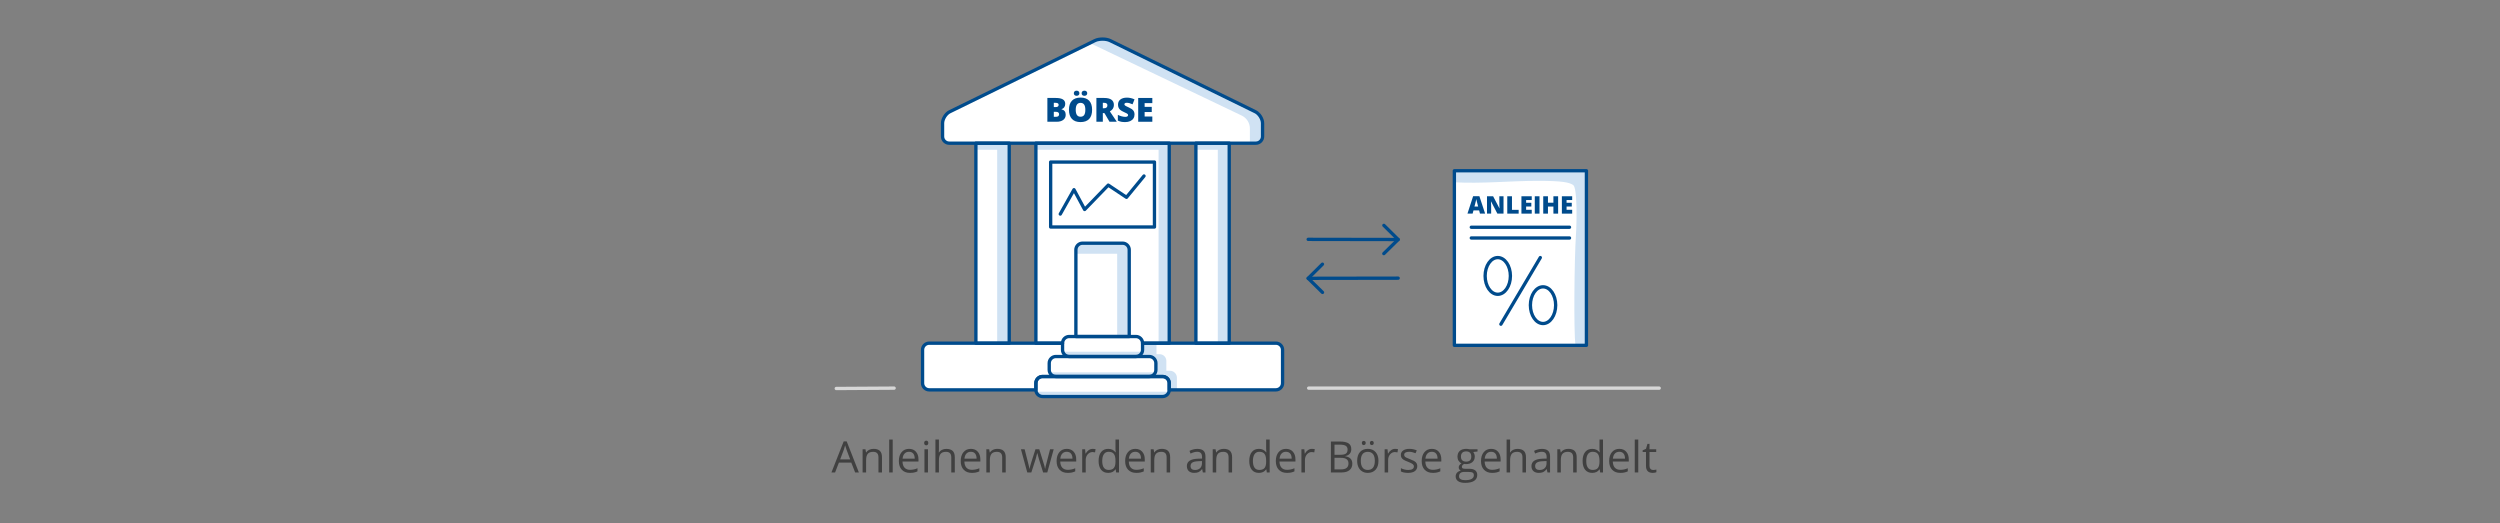<?xml version="1.0" encoding="utf-8"?>
<!-- Generator: Adobe Illustrator 24.2.3, SVG Export Plug-In . SVG Version: 6.00 Build 0)  -->
<svg version="1.1" baseProfile="basic" id="Grafik" xmlns="http://www.w3.org/2000/svg" xmlns:xlink="http://www.w3.org/1999/xlink"
	 x="0px" y="0px" width="750px" height="156.986px" viewBox="0 0 750 156.986" xml:space="preserve">
<rect x="0" y="0" width="750" height="156.986" fill="#808080" stroke="none"/>
<style type="text/css">
	.st0{fill:#929292;}
	.st1{fill:none;stroke:#D7D7D7;stroke-width:0.5;stroke-miterlimit:10;}
	.st2{fill:#3A8DFF;}
	.st3{fill:#E8F0F9;}
	.st4{fill:#004B8C;}
	.st5{fill:#FBDD32;}
	.st6{fill:none;stroke:#929292;stroke-miterlimit:10;}
	.st7{fill:#404040;}
	.st8{fill:#FFFFFF;}
	.st9{fill:#D0E2F3;}
	.st10{fill:none;stroke:#004B8C;stroke-width:0.5;stroke-linecap:round;stroke-linejoin:round;stroke-miterlimit:10;}
	.st11{fill:none;stroke:#004B8C;stroke-miterlimit:10;}
	.st12{fill:none;stroke:#004B8C;stroke-width:0.5;stroke-miterlimit:10;}
	.st13{fill:none;stroke:#004B8C;stroke-width:0.3;stroke-linecap:round;stroke-linejoin:round;stroke-miterlimit:10;}
	.st14{fill:none;}
	.st15{fill:#F3F3F3;}
	.st16{fill:#F3F7FC;}
	.st17{fill:none;stroke:#F3F7FC;stroke-width:0;stroke-linecap:round;stroke-linejoin:round;}
	.st18{fill:#598AB4;}
	.st19{fill-rule:evenodd;clip-rule:evenodd;fill:#E8F0F9;}
	.st20{fill-rule:evenodd;clip-rule:evenodd;fill:#156CC4;fill-opacity:0.2;}
	.st21{fill:none;stroke:#D7D7D7;stroke-width:1.5;stroke-linecap:round;stroke-miterlimit:10;}
	.st22{fill:none;stroke:#004B8C;stroke-width:1.5;stroke-linecap:round;stroke-linejoin:round;stroke-miterlimit:10;}
	.st23{fill:none;stroke:#3A8DFF;stroke-linecap:round;stroke-linejoin:round;stroke-miterlimit:10;}
	.st24{fill:#004B8C;stroke:#004B8C;stroke-width:1.5;stroke-miterlimit:10;}
	.st25{fill:#004B8C;stroke:#004B8C;stroke-width:1.5;stroke-linecap:round;stroke-linejoin:round;stroke-miterlimit:10;}
	.st26{fill:#FFFFFF;stroke:#004B8C;stroke-width:1.5;stroke-linecap:round;stroke-linejoin:round;stroke-miterlimit:10;}
	.st27{fill:none;stroke:#004B8C;stroke-width:1.5;stroke-miterlimit:10;}
	.st28{fill:none;stroke:#D7D7D7;stroke-width:1.473;stroke-linecap:round;stroke-miterlimit:10;}
	.st29{fill:none;stroke:#004B8C;stroke-linecap:round;stroke-linejoin:round;stroke-miterlimit:10;}
	.st30{fill:#FFFFFF;stroke:#004B8C;stroke-linecap:round;stroke-linejoin:round;stroke-miterlimit:10;}
	.st31{fill:none;stroke:#004B8C;stroke-width:1.473;stroke-linecap:round;stroke-linejoin:round;stroke-miterlimit:10;}
	.st32{fill:#FFFFFF;stroke:#004B8C;stroke-width:1.473;stroke-linecap:round;stroke-linejoin:round;stroke-miterlimit:10;}
	.st33{fill:#004B8C;stroke:#004B8C;stroke-width:1.473;stroke-linecap:round;stroke-linejoin:round;stroke-miterlimit:10;}
	.st34{fill:#FFFFFF;stroke:#D7D7D7;stroke-width:1.473;stroke-miterlimit:10;}
	.st35{fill:#FFFFFF;stroke:#D7D7D7;stroke-width:1.5;stroke-miterlimit:10;}
	.st36{fill:#E8F0F9;stroke:#004B8C;stroke-linecap:round;stroke-linejoin:round;stroke-miterlimit:10;}
	.st37{fill:none;stroke:#D7D7D7;stroke-linecap:round;stroke-miterlimit:10;}
	.st38{fill:#004B8C;stroke:#004B8C;stroke-linecap:round;stroke-linejoin:round;stroke-miterlimit:10;}
	.st39{fill:none;stroke:#156CC4;stroke-linecap:round;stroke-linejoin:round;stroke-miterlimit:10;}
	.st40{fill:#3A8DFF;stroke:#FFFFFF;stroke-miterlimit:10;}
	.st41{fill:#FFFFFF;stroke:#004B8C;stroke-miterlimit:10;}
	.st42{fill:none;stroke:#D7D7D7;stroke-width:0.491;stroke-miterlimit:10;}
	.st43{fill:none;stroke:#D9D9D9;stroke-width:1.474;stroke-linejoin:round;stroke-miterlimit:10;}
	.st44{fill:none;stroke:#D9D9D9;stroke-width:0.968;stroke-linejoin:round;stroke-miterlimit:10;}
	.st45{fill:none;stroke:#004B8C;stroke-linecap:round;stroke-linejoin:round;}
	.st46{fill:#004B8C;stroke:#004B8C;stroke-width:0.3;stroke-miterlimit:10;}
	.st47{fill:none;stroke:#004B8C;stroke-linecap:round;stroke-miterlimit:10;}
	.st48{fill:#FAE6E4;}
	.st49{fill:none;stroke:#D7D7D7;stroke-linecap:round;stroke-linejoin:round;stroke-miterlimit:10;}
	.st50{fill:none;stroke:#929292;stroke-linecap:round;stroke-linejoin:round;stroke-miterlimit:10;}
	.st51{fill:none;stroke:#922C1C;stroke-linecap:round;stroke-linejoin:round;stroke-miterlimit:10;}
	.st52{fill:#EEEEEE;}
	.st53{fill:#E5F8E0;}
	.st54{fill:none;stroke:#1BAD2B;stroke-linecap:round;stroke-linejoin:round;stroke-miterlimit:10;}
</style>
<g>
	<g>
		<path class="st7" d="M256.543,141.738l-1.155-2.952h-3.72l-1.143,2.952h-1.092l3.669-9.318h0.908l3.65,9.318H256.543z
			 M255.051,137.815l-1.079-2.875c-0.14-0.364-0.284-0.811-0.432-1.339c-0.093,0.406-0.227,0.853-0.4,1.339l-1.092,2.875H255.051z"
			/>
		<path class="st7" d="M263.538,141.738v-4.5c0-0.567-0.129-0.99-0.387-1.27s-0.662-0.419-1.212-0.419
			c-0.728,0-1.261,0.197-1.6,0.59s-0.508,1.043-0.508,1.949v3.65h-1.054v-6.957h0.857l0.171,0.952h0.051
			c0.216-0.343,0.519-0.608,0.908-0.797c0.389-0.188,0.823-0.282,1.301-0.282c0.838,0,1.468,0.202,1.892,0.606
			c0.423,0.404,0.635,1.05,0.635,1.939v4.539H263.538z"/>
		<path class="st7" d="M267.81,141.738h-1.054v-9.877h1.054V141.738z"/>
		<path class="st7" d="M272.983,141.865c-1.028,0-1.84-0.313-2.434-0.939c-0.595-0.626-0.892-1.496-0.892-2.609
			c0-1.122,0.276-2.012,0.829-2.672c0.552-0.66,1.293-0.99,2.225-0.99c0.872,0,1.562,0.287,2.069,0.86
			c0.508,0.573,0.762,1.33,0.762,2.269v0.667h-4.792c0.021,0.817,0.228,1.437,0.619,1.86c0.392,0.423,0.943,0.635,1.654,0.635
			c0.749,0,1.49-0.157,2.222-0.47v0.939c-0.373,0.161-0.725,0.276-1.057,0.346C273.854,141.829,273.453,141.865,272.983,141.865z
			 M272.698,135.536c-0.559,0-1.004,0.182-1.336,0.546c-0.333,0.364-0.528,0.868-0.587,1.511h3.637c0-0.665-0.148-1.173-0.444-1.527
			C273.671,135.713,273.248,135.536,272.698,135.536z"/>
		<path class="st7" d="M277.249,132.895c0-0.241,0.059-0.418,0.178-0.53c0.119-0.112,0.267-0.168,0.444-0.168
			c0.169,0,0.315,0.057,0.438,0.171s0.184,0.29,0.184,0.527s-0.062,0.414-0.184,0.53c-0.123,0.117-0.269,0.175-0.438,0.175
			c-0.178,0-0.326-0.058-0.444-0.175C277.308,133.309,277.249,133.132,277.249,132.895z M278.392,141.738h-1.054v-6.957h1.054
			V141.738z"/>
		<path class="st7" d="M285.387,141.738v-4.5c0-0.567-0.129-0.99-0.387-1.27s-0.662-0.419-1.212-0.419
			c-0.732,0-1.267,0.199-1.603,0.597c-0.337,0.398-0.505,1.049-0.505,1.955v3.637h-1.054v-9.877h1.054v2.99
			c0,0.36-0.017,0.658-0.051,0.895h0.063c0.208-0.334,0.502-0.598,0.886-0.79c0.383-0.193,0.82-0.289,1.311-0.289
			c0.851,0,1.488,0.202,1.914,0.606c0.425,0.404,0.638,1.046,0.638,1.926v4.539H285.387z"/>
		<path class="st7" d="M291.544,141.865c-1.028,0-1.84-0.313-2.434-0.939c-0.595-0.626-0.892-1.496-0.892-2.609
			c0-1.122,0.276-2.012,0.829-2.672c0.552-0.66,1.293-0.99,2.225-0.99c0.872,0,1.562,0.287,2.069,0.86
			c0.508,0.573,0.762,1.33,0.762,2.269v0.667h-4.792c0.021,0.817,0.228,1.437,0.619,1.86c0.392,0.423,0.943,0.635,1.654,0.635
			c0.749,0,1.49-0.157,2.222-0.47v0.939c-0.373,0.161-0.725,0.276-1.057,0.346C292.415,141.829,292.014,141.865,291.544,141.865z
			 M291.258,135.536c-0.559,0-1.004,0.182-1.336,0.546c-0.333,0.364-0.528,0.868-0.587,1.511h3.637c0-0.665-0.148-1.173-0.444-1.527
			C292.231,135.713,291.809,135.536,291.258,135.536z"/>
		<path class="st7" d="M300.659,141.738v-4.5c0-0.567-0.129-0.99-0.387-1.27s-0.662-0.419-1.212-0.419
			c-0.728,0-1.261,0.197-1.6,0.59s-0.508,1.043-0.508,1.949v3.65h-1.054v-6.957h0.857l0.171,0.952h0.051
			c0.216-0.343,0.519-0.608,0.908-0.797c0.389-0.188,0.823-0.282,1.301-0.282c0.838,0,1.468,0.202,1.892,0.606
			c0.423,0.404,0.635,1.05,0.635,1.939v4.539H300.659z"/>
		<path class="st7" d="M312.936,141.738l-1.276-4.082c-0.081-0.25-0.23-0.817-0.451-1.701h-0.051
			c-0.169,0.741-0.317,1.312-0.444,1.714l-1.314,4.069h-1.219l-1.898-6.957h1.104c0.449,1.748,0.791,3.079,1.025,3.993
			c0.235,0.914,0.37,1.53,0.403,1.847h0.051c0.046-0.241,0.122-0.553,0.226-0.937c0.104-0.383,0.193-0.687,0.27-0.911l1.276-3.993
			h1.143l1.244,3.993c0.237,0.728,0.398,1.339,0.482,1.834h0.051c0.017-0.152,0.062-0.387,0.136-0.705
			c0.074-0.317,0.516-2.025,1.324-5.123h1.092l-1.923,6.957H312.936z"/>
		<path class="st7" d="M320.305,141.865c-1.028,0-1.84-0.313-2.434-0.939c-0.595-0.626-0.892-1.496-0.892-2.609
			c0-1.122,0.276-2.012,0.829-2.672c0.552-0.66,1.293-0.99,2.225-0.99c0.872,0,1.562,0.287,2.069,0.86
			c0.508,0.573,0.762,1.33,0.762,2.269v0.667h-4.792c0.021,0.817,0.228,1.437,0.619,1.86c0.392,0.423,0.943,0.635,1.654,0.635
			c0.749,0,1.49-0.157,2.222-0.47v0.939c-0.373,0.161-0.725,0.276-1.057,0.346C321.176,141.829,320.775,141.865,320.305,141.865z
			 M320.02,135.536c-0.559,0-1.004,0.182-1.336,0.546c-0.333,0.364-0.528,0.868-0.587,1.511h3.637c0-0.665-0.148-1.173-0.444-1.527
			C320.993,135.713,320.57,135.536,320.02,135.536z"/>
		<path class="st7" d="M327.833,134.654c0.309,0,0.586,0.025,0.832,0.076l-0.146,0.978c-0.288-0.063-0.542-0.095-0.762-0.095
			c-0.563,0-1.044,0.229-1.444,0.686c-0.399,0.457-0.6,1.026-0.6,1.708v3.732h-1.054v-6.957h0.87l0.121,1.289h0.051
			c0.258-0.453,0.569-0.802,0.933-1.047S327.397,134.654,327.833,134.654z"/>
		<path class="st7" d="M334.702,140.805h-0.057c-0.487,0.707-1.214,1.06-2.184,1.06c-0.91,0-1.618-0.311-2.124-0.933
			c-0.505-0.622-0.758-1.506-0.758-2.653s0.254-2.038,0.762-2.672s1.214-0.952,2.12-0.952c0.944,0,1.667,0.343,2.171,1.028h0.083
			l-0.044-0.501l-0.025-0.489v-2.831h1.054v9.877h-0.857L334.702,140.805z M332.594,140.982c0.719,0,1.241-0.196,1.564-0.587
			c0.324-0.391,0.486-1.023,0.486-1.895v-0.222c0-0.986-0.164-1.689-0.492-2.111c-0.328-0.421-0.852-0.631-1.571-0.631
			c-0.618,0-1.091,0.24-1.419,0.72c-0.328,0.48-0.492,1.159-0.492,2.035c0,0.889,0.163,1.56,0.489,2.012
			S331.964,140.982,332.594,140.982z"/>
		<path class="st7" d="M340.872,141.865c-1.028,0-1.84-0.313-2.434-0.939c-0.595-0.626-0.892-1.496-0.892-2.609
			c0-1.122,0.276-2.012,0.829-2.672c0.552-0.66,1.293-0.99,2.225-0.99c0.872,0,1.562,0.287,2.069,0.86
			c0.508,0.573,0.762,1.33,0.762,2.269v0.667h-4.792c0.021,0.817,0.228,1.437,0.619,1.86c0.392,0.423,0.943,0.635,1.654,0.635
			c0.749,0,1.49-0.157,2.222-0.47v0.939c-0.373,0.161-0.725,0.276-1.057,0.346C341.742,141.829,341.341,141.865,340.872,141.865z
			 M340.586,135.536c-0.559,0-1.004,0.182-1.336,0.546c-0.333,0.364-0.528,0.868-0.587,1.511h3.637c0-0.665-0.148-1.173-0.444-1.527
			C341.559,135.713,341.136,135.536,340.586,135.536z"/>
		<path class="st7" d="M349.987,141.738v-4.5c0-0.567-0.129-0.99-0.387-1.27s-0.662-0.419-1.212-0.419
			c-0.728,0-1.261,0.197-1.6,0.59s-0.508,1.043-0.508,1.949v3.65h-1.054v-6.957h0.857l0.171,0.952h0.051
			c0.216-0.343,0.519-0.608,0.908-0.797c0.389-0.188,0.823-0.282,1.301-0.282c0.838,0,1.468,0.202,1.892,0.606
			c0.423,0.404,0.635,1.05,0.635,1.939v4.539H349.987z"/>
		<path class="st7" d="M360.86,141.738l-0.209-0.99H360.6c-0.347,0.436-0.693,0.731-1.038,0.886
			c-0.345,0.154-0.776,0.231-1.292,0.231c-0.69,0-1.23-0.178-1.622-0.533c-0.391-0.355-0.587-0.861-0.587-1.517
			c0-1.405,1.124-2.141,3.371-2.209l1.181-0.038v-0.432c0-0.546-0.118-0.949-0.352-1.209c-0.235-0.26-0.611-0.39-1.127-0.39
			c-0.58,0-1.236,0.178-1.968,0.533l-0.324-0.806c0.343-0.186,0.718-0.332,1.126-0.438c0.409-0.106,0.818-0.159,1.229-0.159
			c0.83,0,1.444,0.184,1.844,0.552c0.4,0.368,0.6,0.958,0.6,1.771v4.748H360.86z M358.48,140.995c0.656,0,1.171-0.18,1.545-0.54
			c0.375-0.36,0.562-0.863,0.562-1.511v-0.628l-1.054,0.044c-0.838,0.03-1.442,0.16-1.812,0.391
			c-0.371,0.23-0.556,0.589-0.556,1.076c0,0.381,0.115,0.671,0.346,0.87C357.743,140.895,358.065,140.995,358.48,140.995z"/>
		<path class="st7" d="M368.573,141.738v-4.5c0-0.567-0.129-0.99-0.387-1.27s-0.662-0.419-1.212-0.419
			c-0.728,0-1.261,0.197-1.6,0.59s-0.508,1.043-0.508,1.949v3.65h-1.054v-6.957h0.857l0.171,0.952h0.051
			c0.216-0.343,0.519-0.608,0.908-0.797c0.389-0.188,0.823-0.282,1.301-0.282c0.838,0,1.468,0.202,1.892,0.606
			c0.423,0.404,0.635,1.05,0.635,1.939v4.539H368.573z"/>
		<path class="st7" d="M379.903,140.805h-0.058c-0.486,0.707-1.214,1.06-2.184,1.06c-0.909,0-1.617-0.311-2.123-0.933
			s-0.758-1.506-0.758-2.653s0.254-2.038,0.762-2.672s1.214-0.952,2.119-0.952c0.944,0,1.668,0.343,2.172,1.028h0.082l-0.045-0.501
			l-0.025-0.489v-2.831h1.055v9.877h-0.857L379.903,140.805z M377.796,140.982c0.72,0,1.241-0.196,1.564-0.587
			c0.324-0.391,0.485-1.023,0.485-1.895v-0.222c0-0.986-0.163-1.689-0.491-2.111c-0.328-0.421-0.852-0.631-1.571-0.631
			c-0.618,0-1.091,0.24-1.419,0.72c-0.328,0.48-0.491,1.159-0.491,2.035c0,0.889,0.162,1.56,0.488,2.012
			S377.165,140.982,377.796,140.982z"/>
		<path class="st7" d="M386.074,141.865c-1.029,0-1.84-0.313-2.435-0.939s-0.892-1.496-0.892-2.609c0-1.122,0.275-2.012,0.828-2.672
			c0.552-0.66,1.294-0.99,2.225-0.99c0.872,0,1.562,0.287,2.069,0.86c0.508,0.573,0.762,1.33,0.762,2.269v0.667h-4.792
			c0.021,0.817,0.227,1.437,0.618,1.86s0.942,0.635,1.653,0.635c0.75,0,1.49-0.157,2.223-0.47v0.939
			c-0.373,0.161-0.726,0.276-1.058,0.346C386.944,141.829,386.543,141.865,386.074,141.865z M385.788,135.536
			c-0.559,0-1.004,0.182-1.336,0.546s-0.528,0.868-0.587,1.511h3.637c0-0.665-0.148-1.173-0.444-1.527
			C386.762,135.713,386.338,135.536,385.788,135.536z"/>
		<path class="st7" d="M393.602,134.654c0.309,0,0.586,0.025,0.832,0.076l-0.146,0.978c-0.288-0.063-0.542-0.095-0.762-0.095
			c-0.562,0-1.044,0.229-1.444,0.686c-0.399,0.457-0.6,1.026-0.6,1.708v3.732h-1.054v-6.957h0.869l0.121,1.289h0.051
			c0.258-0.453,0.569-0.802,0.934-1.047C392.766,134.776,393.166,134.654,393.602,134.654z"/>
		<path class="st7" d="M399.27,132.457h2.622c1.231,0,2.122,0.184,2.673,0.552c0.55,0.368,0.824,0.95,0.824,1.746
			c0,0.55-0.153,1.004-0.46,1.361c-0.307,0.358-0.754,0.589-1.343,0.695v0.063c1.41,0.241,2.114,0.982,2.114,2.222
			c0,0.83-0.28,1.477-0.841,1.942s-1.345,0.698-2.352,0.698h-3.238V132.457z M400.35,136.431h1.777c0.762,0,1.31-0.12,1.644-0.358
			c0.334-0.239,0.501-0.643,0.501-1.209c0-0.521-0.186-0.896-0.559-1.126c-0.372-0.231-0.965-0.346-1.777-0.346h-1.586V136.431z
			 M400.35,137.345v3.472h1.936c0.749,0,1.312-0.145,1.691-0.435c0.379-0.29,0.568-0.744,0.568-1.361
			c0-0.576-0.193-0.999-0.581-1.27c-0.387-0.271-0.977-0.406-1.768-0.406H400.35z"/>
		<path class="st7" d="M413.54,138.253c0,1.134-0.286,2.02-0.856,2.657c-0.572,0.637-1.361,0.955-2.368,0.955
			c-0.622,0-1.175-0.146-1.657-0.438s-0.854-0.711-1.117-1.257c-0.262-0.546-0.393-1.185-0.393-1.917c0-1.134,0.283-2.018,0.85-2.65
			c0.567-0.633,1.354-0.949,2.361-0.949c0.974,0,1.747,0.324,2.32,0.971S413.54,137.148,413.54,138.253z M408.24,138.253
			c0,0.889,0.178,1.566,0.533,2.031s0.878,0.698,1.567,0.698s1.214-0.232,1.571-0.695c0.357-0.464,0.536-1.142,0.536-2.035
			c0-0.884-0.179-1.556-0.536-2.015c-0.357-0.459-0.886-0.689-1.584-0.689c-0.689,0-1.21,0.227-1.562,0.679
			S408.24,137.356,408.24,138.253z M408.551,132.895c0-0.22,0.056-0.379,0.168-0.476s0.247-0.146,0.403-0.146
			c0.161,0,0.3,0.049,0.416,0.146s0.175,0.256,0.175,0.476c0,0.211-0.059,0.369-0.175,0.473c-0.116,0.104-0.255,0.155-0.416,0.155
			c-0.156,0-0.291-0.052-0.403-0.155C408.606,133.264,408.551,133.107,408.551,132.895z M410.969,132.895
			c0-0.22,0.057-0.379,0.169-0.476s0.246-0.146,0.403-0.146c0.156,0,0.293,0.049,0.409,0.146s0.175,0.256,0.175,0.476
			c0,0.211-0.059,0.369-0.175,0.473c-0.116,0.104-0.253,0.155-0.409,0.155c-0.157,0-0.291-0.052-0.403-0.155
			C411.025,133.264,410.969,133.107,410.969,132.895z"/>
		<path class="st7" d="M418.561,134.654c0.309,0,0.586,0.025,0.832,0.076l-0.146,0.978c-0.288-0.063-0.542-0.095-0.762-0.095
			c-0.562,0-1.044,0.229-1.444,0.686c-0.399,0.457-0.6,1.026-0.6,1.708v3.732h-1.054v-6.957h0.869l0.121,1.289h0.051
			c0.258-0.453,0.569-0.802,0.934-1.047C417.725,134.776,418.125,134.654,418.561,134.654z"/>
		<path class="st7" d="M425.182,139.84c0,0.647-0.242,1.147-0.725,1.498s-1.159,0.527-2.031,0.527c-0.922,0-1.642-0.146-2.158-0.438
			v-0.978c0.335,0.169,0.693,0.303,1.076,0.4s0.752,0.146,1.107,0.146c0.551,0,0.974-0.088,1.27-0.263
			c0.297-0.176,0.445-0.443,0.445-0.803c0-0.271-0.118-0.502-0.353-0.695c-0.235-0.193-0.693-0.42-1.374-0.683
			c-0.648-0.241-1.108-0.452-1.381-0.632c-0.273-0.18-0.477-0.384-0.609-0.612c-0.134-0.229-0.2-0.501-0.2-0.819
			c0-0.567,0.23-1.015,0.692-1.342c0.461-0.328,1.094-0.492,1.897-0.492c0.749,0,1.481,0.152,2.196,0.457l-0.375,0.857
			c-0.697-0.288-1.33-0.432-1.897-0.432c-0.499,0-0.876,0.078-1.13,0.235s-0.381,0.373-0.381,0.647c0,0.186,0.048,0.345,0.143,0.476
			c0.096,0.131,0.249,0.256,0.461,0.375c0.211,0.119,0.617,0.29,1.219,0.514c0.824,0.3,1.382,0.603,1.672,0.908
			S425.182,139.378,425.182,139.84z"/>
		<path class="st7" d="M429.834,141.865c-1.029,0-1.84-0.313-2.435-0.939s-0.892-1.496-0.892-2.609c0-1.122,0.275-2.012,0.828-2.672
			c0.552-0.66,1.294-0.99,2.225-0.99c0.872,0,1.562,0.287,2.069,0.86c0.508,0.573,0.762,1.33,0.762,2.269v0.667H427.6
			c0.021,0.817,0.227,1.437,0.618,1.86s0.942,0.635,1.653,0.635c0.75,0,1.49-0.157,2.223-0.47v0.939
			c-0.373,0.161-0.726,0.276-1.058,0.346C430.704,141.829,430.303,141.865,429.834,141.865z M429.548,135.536
			c-0.559,0-1.004,0.182-1.336,0.546s-0.528,0.868-0.587,1.511h3.637c0-0.665-0.148-1.173-0.444-1.527
			C430.521,135.713,430.098,135.536,429.548,135.536z"/>
		<path class="st7" d="M443.259,134.781v0.667l-1.288,0.152c0.118,0.148,0.225,0.342,0.317,0.581c0.093,0.239,0.14,0.509,0.14,0.81
			c0,0.681-0.232,1.225-0.698,1.631s-1.104,0.609-1.917,0.609c-0.207,0-0.402-0.017-0.584-0.051
			c-0.448,0.237-0.673,0.535-0.673,0.895c0,0.19,0.078,0.331,0.234,0.422c0.157,0.091,0.426,0.137,0.807,0.137h1.231
			c0.753,0,1.332,0.159,1.736,0.476s0.606,0.779,0.606,1.384c0,0.77-0.31,1.356-0.928,1.761c-0.617,0.404-1.519,0.606-2.703,0.606
			c-0.91,0-1.611-0.169-2.104-0.508s-0.739-0.816-0.739-1.435c0-0.423,0.135-0.789,0.406-1.099c0.271-0.309,0.651-0.518,1.143-0.628
			c-0.178-0.081-0.327-0.205-0.448-0.375c-0.12-0.169-0.181-0.366-0.181-0.59c0-0.254,0.067-0.476,0.203-0.667
			s0.35-0.375,0.641-0.552c-0.359-0.148-0.652-0.4-0.879-0.755s-0.34-0.762-0.34-1.219c0-0.762,0.229-1.349,0.686-1.761
			c0.457-0.413,1.105-0.619,1.943-0.619c0.363,0,0.691,0.042,0.983,0.127H443.259z M437.712,142.906
			c0,0.377,0.158,0.662,0.476,0.857c0.317,0.194,0.772,0.291,1.364,0.291c0.885,0,1.54-0.132,1.965-0.396
			c0.426-0.265,0.639-0.623,0.639-1.076c0-0.376-0.117-0.638-0.35-0.783c-0.232-0.146-0.671-0.219-1.314-0.219h-1.263
			c-0.479,0-0.851,0.114-1.117,0.342C437.845,142.15,437.712,142.478,437.712,142.906z M438.282,137.009
			c0,0.487,0.138,0.855,0.413,1.104s0.658,0.375,1.149,0.375c1.027,0,1.542-0.5,1.542-1.498c0-1.045-0.521-1.568-1.562-1.568
			c-0.495,0-0.876,0.133-1.143,0.4S438.282,136.484,438.282,137.009z"/>
		<path class="st7" d="M447.627,141.865c-1.029,0-1.84-0.313-2.435-0.939s-0.892-1.496-0.892-2.609c0-1.122,0.275-2.012,0.828-2.672
			c0.552-0.66,1.294-0.99,2.225-0.99c0.872,0,1.562,0.287,2.069,0.86c0.508,0.573,0.762,1.33,0.762,2.269v0.667h-4.792
			c0.021,0.817,0.227,1.437,0.618,1.86s0.942,0.635,1.653,0.635c0.75,0,1.49-0.157,2.223-0.47v0.939
			c-0.373,0.161-0.726,0.276-1.058,0.346C448.497,141.829,448.096,141.865,447.627,141.865z M447.341,135.536
			c-0.559,0-1.004,0.182-1.336,0.546s-0.528,0.868-0.587,1.511h3.637c0-0.665-0.148-1.173-0.444-1.527
			C448.314,135.713,447.891,135.536,447.341,135.536z"/>
		<path class="st7" d="M456.741,141.738v-4.5c0-0.567-0.129-0.99-0.388-1.27c-0.258-0.279-0.662-0.419-1.212-0.419
			c-0.732,0-1.267,0.199-1.603,0.597c-0.337,0.398-0.505,1.049-0.505,1.955v3.637h-1.054v-9.877h1.054v2.99
			c0,0.36-0.017,0.658-0.051,0.895h0.063c0.207-0.334,0.503-0.598,0.886-0.79c0.383-0.193,0.819-0.289,1.311-0.289
			c0.851,0,1.488,0.202,1.914,0.606c0.425,0.404,0.638,1.046,0.638,1.926v4.539H456.741z"/>
		<path class="st7" d="M464.238,141.738l-0.21-0.99h-0.051c-0.347,0.436-0.692,0.731-1.037,0.886
			c-0.345,0.154-0.775,0.231-1.292,0.231c-0.689,0-1.23-0.178-1.622-0.533s-0.587-0.861-0.587-1.517c0-1.405,1.124-2.141,3.37-2.209
			l1.182-0.038v-0.432c0-0.546-0.118-0.949-0.353-1.209c-0.235-0.26-0.61-0.39-1.127-0.39c-0.58,0-1.235,0.178-1.968,0.533
			l-0.324-0.806c0.344-0.186,0.719-0.332,1.127-0.438s0.818-0.159,1.229-0.159c0.829,0,1.444,0.184,1.844,0.552
			c0.4,0.368,0.6,0.958,0.6,1.771v4.748H464.238z M461.858,140.995c0.655,0,1.171-0.18,1.545-0.54
			c0.375-0.36,0.562-0.863,0.562-1.511v-0.628l-1.055,0.044c-0.838,0.03-1.441,0.16-1.812,0.391c-0.37,0.23-0.556,0.589-0.556,1.076
			c0,0.381,0.115,0.671,0.346,0.87S461.443,140.995,461.858,140.995z"/>
		<path class="st7" d="M471.95,141.738v-4.5c0-0.567-0.129-0.99-0.388-1.27c-0.258-0.279-0.662-0.419-1.212-0.419
			c-0.728,0-1.261,0.197-1.6,0.59s-0.508,1.043-0.508,1.949v3.65h-1.054v-6.957h0.857l0.171,0.952h0.051
			c0.216-0.343,0.519-0.608,0.907-0.797c0.39-0.188,0.823-0.282,1.302-0.282c0.838,0,1.469,0.202,1.892,0.606
			c0.423,0.404,0.635,1.05,0.635,1.939v4.539H471.95z"/>
		<path class="st7" d="M479.904,140.805h-0.058c-0.486,0.707-1.214,1.06-2.184,1.06c-0.909,0-1.617-0.311-2.123-0.933
			s-0.758-1.506-0.758-2.653s0.254-2.038,0.762-2.672s1.214-0.952,2.119-0.952c0.944,0,1.668,0.343,2.172,1.028h0.082l-0.045-0.501
			l-0.025-0.489v-2.831h1.055v9.877h-0.857L479.904,140.805z M477.797,140.982c0.72,0,1.241-0.196,1.564-0.587
			c0.324-0.391,0.485-1.023,0.485-1.895v-0.222c0-0.986-0.163-1.689-0.491-2.111c-0.328-0.421-0.852-0.631-1.571-0.631
			c-0.618,0-1.091,0.24-1.419,0.72c-0.328,0.48-0.491,1.159-0.491,2.035c0,0.889,0.162,1.56,0.488,2.012
			S477.166,140.982,477.797,140.982z"/>
		<path class="st7" d="M486.074,141.865c-1.029,0-1.84-0.313-2.435-0.939s-0.892-1.496-0.892-2.609c0-1.122,0.275-2.012,0.828-2.672
			c0.552-0.66,1.294-0.99,2.225-0.99c0.872,0,1.562,0.287,2.069,0.86c0.508,0.573,0.762,1.33,0.762,2.269v0.667h-4.792
			c0.021,0.817,0.227,1.437,0.618,1.86s0.942,0.635,1.653,0.635c0.75,0,1.49-0.157,2.223-0.47v0.939
			c-0.373,0.161-0.726,0.276-1.058,0.346C486.944,141.829,486.543,141.865,486.074,141.865z M485.788,135.536
			c-0.559,0-1.004,0.182-1.336,0.546s-0.528,0.868-0.587,1.511h3.637c0-0.665-0.148-1.173-0.444-1.527
			C486.762,135.713,486.338,135.536,485.788,135.536z"/>
		<path class="st7" d="M491.482,141.738h-1.054v-9.877h1.054V141.738z"/>
		<path class="st7" d="M495.964,140.995c0.187,0,0.366-0.014,0.54-0.042c0.173-0.027,0.311-0.056,0.412-0.085v0.806
			c-0.114,0.055-0.282,0.101-0.505,0.137c-0.222,0.036-0.422,0.054-0.6,0.054c-1.346,0-2.019-0.709-2.019-2.126v-4.139h-0.996
			v-0.508l0.996-0.438l0.444-1.485h0.609v1.612h2.019v0.819h-2.019v4.094c0,0.419,0.1,0.741,0.298,0.965
			C495.344,140.883,495.617,140.995,495.964,140.995z"/>
	</g>
	<rect x="436.313" y="51.225" class="st8" width="39.613" height="52.372"/>
	<g>
		<path class="st4" d="M443.996,64.089l-0.257-0.976h-1.692l-0.264,0.976h-1.546l1.699-5.229h1.878l1.721,5.229H443.996z
			 M443.447,61.959l-0.225-0.855c-0.052-0.19-0.115-0.436-0.19-0.737s-0.124-0.518-0.147-0.648
			c-0.021,0.121-0.063,0.321-0.127,0.599c-0.062,0.278-0.202,0.825-0.419,1.642H443.447z"/>
		<path class="st4" d="M451.057,64.089h-1.846l-1.902-3.669h-0.031c0.045,0.577,0.067,1.018,0.067,1.322v2.348h-1.247v-5.208h1.838
			l1.896,3.619h0.021c-0.033-0.525-0.05-0.946-0.05-1.265v-2.354h1.254V64.089z"/>
		<path class="st4" d="M452.183,64.089v-5.208h1.407v4.072h2.005v1.136H452.183z"/>
		<path class="st4" d="M459.521,64.089h-3.092v-5.208h3.092v1.129h-1.685v0.819h1.56v1.129h-1.56v0.983h1.685V64.089z"/>
		<path class="st4" d="M460.433,64.089v-5.208h1.414v5.208H460.433z"/>
		<path class="st4" d="M467.437,64.089h-1.414v-2.123h-1.636v2.123h-1.414v-5.208h1.414v1.931h1.636v-1.931h1.414V64.089z"/>
		<path class="st4" d="M471.654,64.089h-3.092v-5.208h3.092v1.129h-1.685v0.819h1.56v1.129h-1.56v0.983h1.685V64.089z"/>
	</g>
	<path class="st9" d="M436.091,54.673c8.433,0.496,16.867-0.422,25.315-0.422c7.355,0,9.443,0.476,10.563,1.267
		c1.221,0.862,1.088,10.863,0.804,15.135c-0.458,6.898-0.701,28.834-0.132,32.908h3.45V51.381h-39.738v3.181"/>
	<rect x="436.313" y="51.225" class="st29" width="39.613" height="52.372"/>
	<line class="st29" x1="441.391" y1="68.172" x2="470.849" y2="68.172"/>
	<line class="st29" x1="441.391" y1="71.394" x2="470.849" y2="71.394"/>
	<g>
		<g>
			<g>
				<line class="st29" x1="450.266" y1="97.256" x2="462.092" y2="77.275"/>
				<ellipse class="st29" cx="449.33" cy="82.78" rx="3.791" ry="5.505"/>
				<ellipse class="st29" cx="462.91" cy="91.552" rx="3.791" ry="5.505"/>
			</g>
		</g>
	</g>
	<line class="st37" x1="392.604" y1="116.441" x2="497.757" y2="116.441"/>
	<line class="st37" x1="268.234" y1="116.441" x2="250.88" y2="116.549"/>
	<path class="st8" d="M382.767,102.952h-14v-60h8c0.184,0,0.358-0.033,0.527-0.079h0.257l0.079-0.124
		c0.67-0.323,1.137-1.004,1.137-1.797v-4c0-0.224-0.041-0.459-0.098-0.696l-0.008-0.361l-0.952-2.062L333.022,12.17
		c-0.575-0.281-1.397-0.443-2.255-0.443c-0.858,0-1.68,0.162-2.255,0.443l-43.611,21.361c-1.137,0.556-2.134,2.155-2.134,3.421v4
		c0,1.103,0.897,2,2,2h8v60h-14c-1.103,0-2,0.897-2,2v10c0,1.103,0.897,2,2,2h32v0c0,0.481,0.178,0.917,0.462,1.262v0.57h0.742
		c0.245,0.107,0.513,0.168,0.797,0.168h36c0.283,0,0.552-0.061,0.797-0.168h0.629v-0.433c0.354-0.361,0.574-0.854,0.574-1.399v0
		l2.308,0.088v-0.088h29.692c1.103,0,2-0.897,2-2v-10C384.767,103.849,383.87,102.952,382.767,102.952z M302.767,102.952v-60h8
		v0.396h-0.141v1.586h0.141v58.018H302.767z M350.767,102.952v-0.132h0.141V43.032h-0.141v-0.079h8v60H350.767z"/>
	<g>
		<line class="st29" x1="392.453" y1="83.495" x2="419.446" y2="83.449"/>
		<polyline class="st29" points="396.749,87.721 392.453,83.495 396.735,79.256 		"/>
	</g>
	<g>
		<line class="st29" x1="419.446" y1="71.855" x2="392.453" y2="71.808"/>
		<polyline class="st29" points="415.151,76.081 419.446,71.855 415.164,67.616 		"/>
	</g>
	<g>
		<rect x="323.063" y="73.164" class="st9" width="14.788" height="2.96"/>
		<rect x="335.155" y="73.299" class="st9" width="3.225" height="27.195"/>
		<rect x="358.996" y="43.349" class="st9" width="7.612" height="1.586"/>
		<rect x="310.626" y="43.349" class="st9" width="38.366" height="1.586"/>
		<rect x="292.864" y="43.349" class="st9" width="7.612" height="1.586"/>
		<rect x="319.031" y="105.516" class="st9" width="23.359" height="1.269"/>
		<rect x="315.343" y="111.701" class="st9" width="30.735" height="1.269"/>
		<rect x="311.229" y="117.516" class="st9" width="38.964" height="1.269"/>
		<path class="st9" d="M330.767,11.727l2.255,0.443l44.688,21.663l0.952,2.062l0.106,5.057l-1.216,1.921h-2.586v-4.319
			c0-1.629-0.921-3.119-2.378-3.847L327.512,13.17L330.767,11.727z"/>
		<path class="st9" d="M342.767,102.952l-0.159,2.987l-0.846,1.269l3.004-0.255l1.33,0.678l0.74,1.903l-0.211,2.115l-0.74,1.48
			l3.595-0.106l0.952,0.846l0.335,3.084l2.308,0.088v-3.721c0-1.156-0.937-2.093-2.093-2.093h-1.078v-2.961
			c0-1.109-0.899-2.008-2.008-2.008h-0.952v-3.278C346.943,102.979,342.569,102.754,342.767,102.952z"/>
		<rect x="365.34" y="43.032" class="st9" width="3.33" height="59.788"/>
		<rect x="347.577" y="43.032" class="st9" width="3.33" height="59.788"/>
		<rect x="299.155" y="43.032" class="st9" width="3.33" height="59.788"/>
		<path id="Fill-21_3_" class="st29" d="M284.767,42.952c-1.103,0-2-0.897-2-2v-4c0-1.266,0.997-2.865,2.134-3.421l43.611-21.361
			c0.575-0.281,1.397-0.443,2.255-0.443s1.68,0.162,2.255,0.443l43.611,21.361c1.137,0.556,2.134,2.155,2.134,3.421v4
			c0,1.103-0.897,2-2,2H284.767z"/>
		<polygon class="st29" points="368.767,102.952 368.767,102.952 368.767,42.952 358.767,42.952 358.767,102.952 358.767,102.952 		
			"/>
		<polygon class="st29" points="302.767,102.952 302.767,102.952 302.767,42.952 292.767,42.952 292.767,102.952 292.767,102.952 		
			"/>
		<path id="Fill-17_3_" class="st29" d="M316.767,112.952c-1.103,0-2-0.897-2-2v-2c0-1.103,0.897-2,2-2h28c1.103,0,2,0.897,2,2v2
			c0,1.103-0.897,2-2,2H316.767z"/>
		<path id="Fill-37_3_" class="st29" d="M312.767,118.952c-1.103,0-2-0.897-2-2v-2c0-1.103,0.897-2,2-2h36c1.103,0,2,0.897,2,2v2
			c0,1.103-0.897,2-2,2H312.767z"/>
		<path class="st29" d="M382.767,102.952h-40l0,0v2c0,1.103-0.897,2-2,2h-20c-1.103,0-2-0.897-2-2v-2l0,0h-40c-1.103,0-2,0.897-2,2
			v10c0,1.103,0.897,2,2,2h32v-2c0-1.103,0.897-2,2-2h36c1.103,0,2,0.897,2,2v2h32c1.103,0,2-0.897,2-2v-10
			C384.767,103.849,383.87,102.952,382.767,102.952z"/>
		<path class="st29" d="M338.767,74.952c0-1.103-0.897-2-2-2h-12c-1.103,0-2,0.897-2,2v26h16V74.952z"/>
		<path class="st29" d="M310.767,42.952v60h8c0-1.103,0.897-2,2-2h20c1.103,0,2,0.897,2,2h8v-60H310.767z"/>
	</g>
	<rect x="315.197" y="48.61" class="st29" width="31.141" height="19.487"/>
	<polyline class="st29" points="318.083,64.215 322.193,56.908 325.39,62.845 332.469,55.538 337.949,59.192 343.2,52.798 	"/>
	<g>
		<path class="st4" d="M314.213,29.388h2.49c0.97,0,1.69,0.144,2.161,0.432s0.706,0.736,0.706,1.345c0,0.4-0.103,0.742-0.308,1.025
			c-0.205,0.283-0.475,0.465-0.811,0.547v0.049c0.443,0.117,0.763,0.312,0.962,0.586s0.298,0.628,0.298,1.064
			c0,0.648-0.243,1.158-0.73,1.531s-1.15,0.559-1.99,0.559h-2.778V29.388z M316.142,32.128h0.581c0.277,0,0.491-0.057,0.642-0.171
			c0.151-0.114,0.227-0.283,0.227-0.508c0-0.4-0.303-0.601-0.908-0.601h-0.542V32.128z M316.142,33.539v1.499h0.679
			c0.602,0,0.903-0.254,0.903-0.762c0-0.238-0.081-0.42-0.242-0.547s-0.395-0.19-0.701-0.19H316.142z"/>
		<path class="st4" d="M327.631,32.948c0,1.201-0.294,2.114-0.884,2.739s-1.452,0.938-2.588,0.938c-1.12,0-1.979-0.314-2.576-0.942
			s-0.896-1.543-0.896-2.744c0-1.188,0.297-2.096,0.891-2.722s1.458-0.94,2.59-0.94c1.136,0,1.997,0.311,2.583,0.933
			S327.631,31.743,327.631,32.948z M322.147,27.977c0-0.244,0.075-0.434,0.225-0.569s0.352-0.203,0.605-0.203
			c0.257,0,0.461,0.069,0.613,0.208s0.227,0.326,0.227,0.564c0,0.231-0.076,0.416-0.227,0.554s-0.355,0.208-0.613,0.208
			c-0.254,0-0.456-0.067-0.605-0.2S322.147,28.218,322.147,27.977z M322.719,32.948c0,1.38,0.48,2.07,1.44,2.07
			c0.488,0,0.851-0.167,1.086-0.503s0.354-0.858,0.354-1.567c0-0.713-0.12-1.239-0.359-1.58s-0.597-0.51-1.072-0.51
			C323.202,30.858,322.719,31.555,322.719,32.948z M324.486,27.977c0-0.244,0.075-0.434,0.225-0.569s0.355-0.203,0.615-0.203
			s0.466,0.07,0.618,0.21s0.227,0.327,0.227,0.562c0,0.231-0.076,0.416-0.227,0.554s-0.357,0.208-0.618,0.208
			c-0.264,0-0.47-0.067-0.618-0.203S324.486,28.215,324.486,27.977z"/>
		<path class="st4" d="M330.849,33.93v2.598h-1.929v-7.139h2.339c1.94,0,2.91,0.703,2.91,2.109c0,0.827-0.404,1.466-1.211,1.919
			l2.08,3.11h-2.188l-1.514-2.598H330.849z M330.849,32.479h0.361c0.674,0,1.011-0.298,1.011-0.894c0-0.492-0.331-0.737-0.991-0.737
			h-0.381V32.479z"/>
		<path class="st4" d="M340.355,34.359c0,0.443-0.112,0.836-0.337,1.179s-0.548,0.61-0.972,0.801s-0.919,0.286-1.489,0.286
			c-0.475,0-0.874-0.033-1.196-0.1s-0.658-0.183-1.006-0.349v-1.719c0.368,0.189,0.75,0.336,1.147,0.442s0.762,0.159,1.094,0.159
			c0.287,0,0.497-0.05,0.63-0.149s0.2-0.227,0.2-0.383c0-0.098-0.027-0.183-0.081-0.256s-0.14-0.147-0.259-0.222
			s-0.436-0.228-0.95-0.459c-0.465-0.211-0.814-0.417-1.047-0.615s-0.405-0.426-0.518-0.684s-0.168-0.562-0.168-0.913
			c0-0.658,0.239-1.17,0.718-1.538s1.136-0.552,1.973-0.552c0.739,0,1.493,0.171,2.261,0.513l-0.591,1.489
			c-0.667-0.306-1.244-0.459-1.729-0.459c-0.25,0-0.433,0.044-0.547,0.132s-0.171,0.197-0.171,0.327c0,0.14,0.072,0.265,0.217,0.376
			s0.538,0.312,1.179,0.605c0.615,0.277,1.042,0.574,1.282,0.891S340.355,33.877,340.355,34.359z"/>
		<path class="st4" d="M345.697,36.527h-4.238v-7.139h4.238v1.548h-2.31v1.123h2.139v1.548h-2.139v1.348h2.31V36.527z"/>
	</g>
</g>
</svg>
